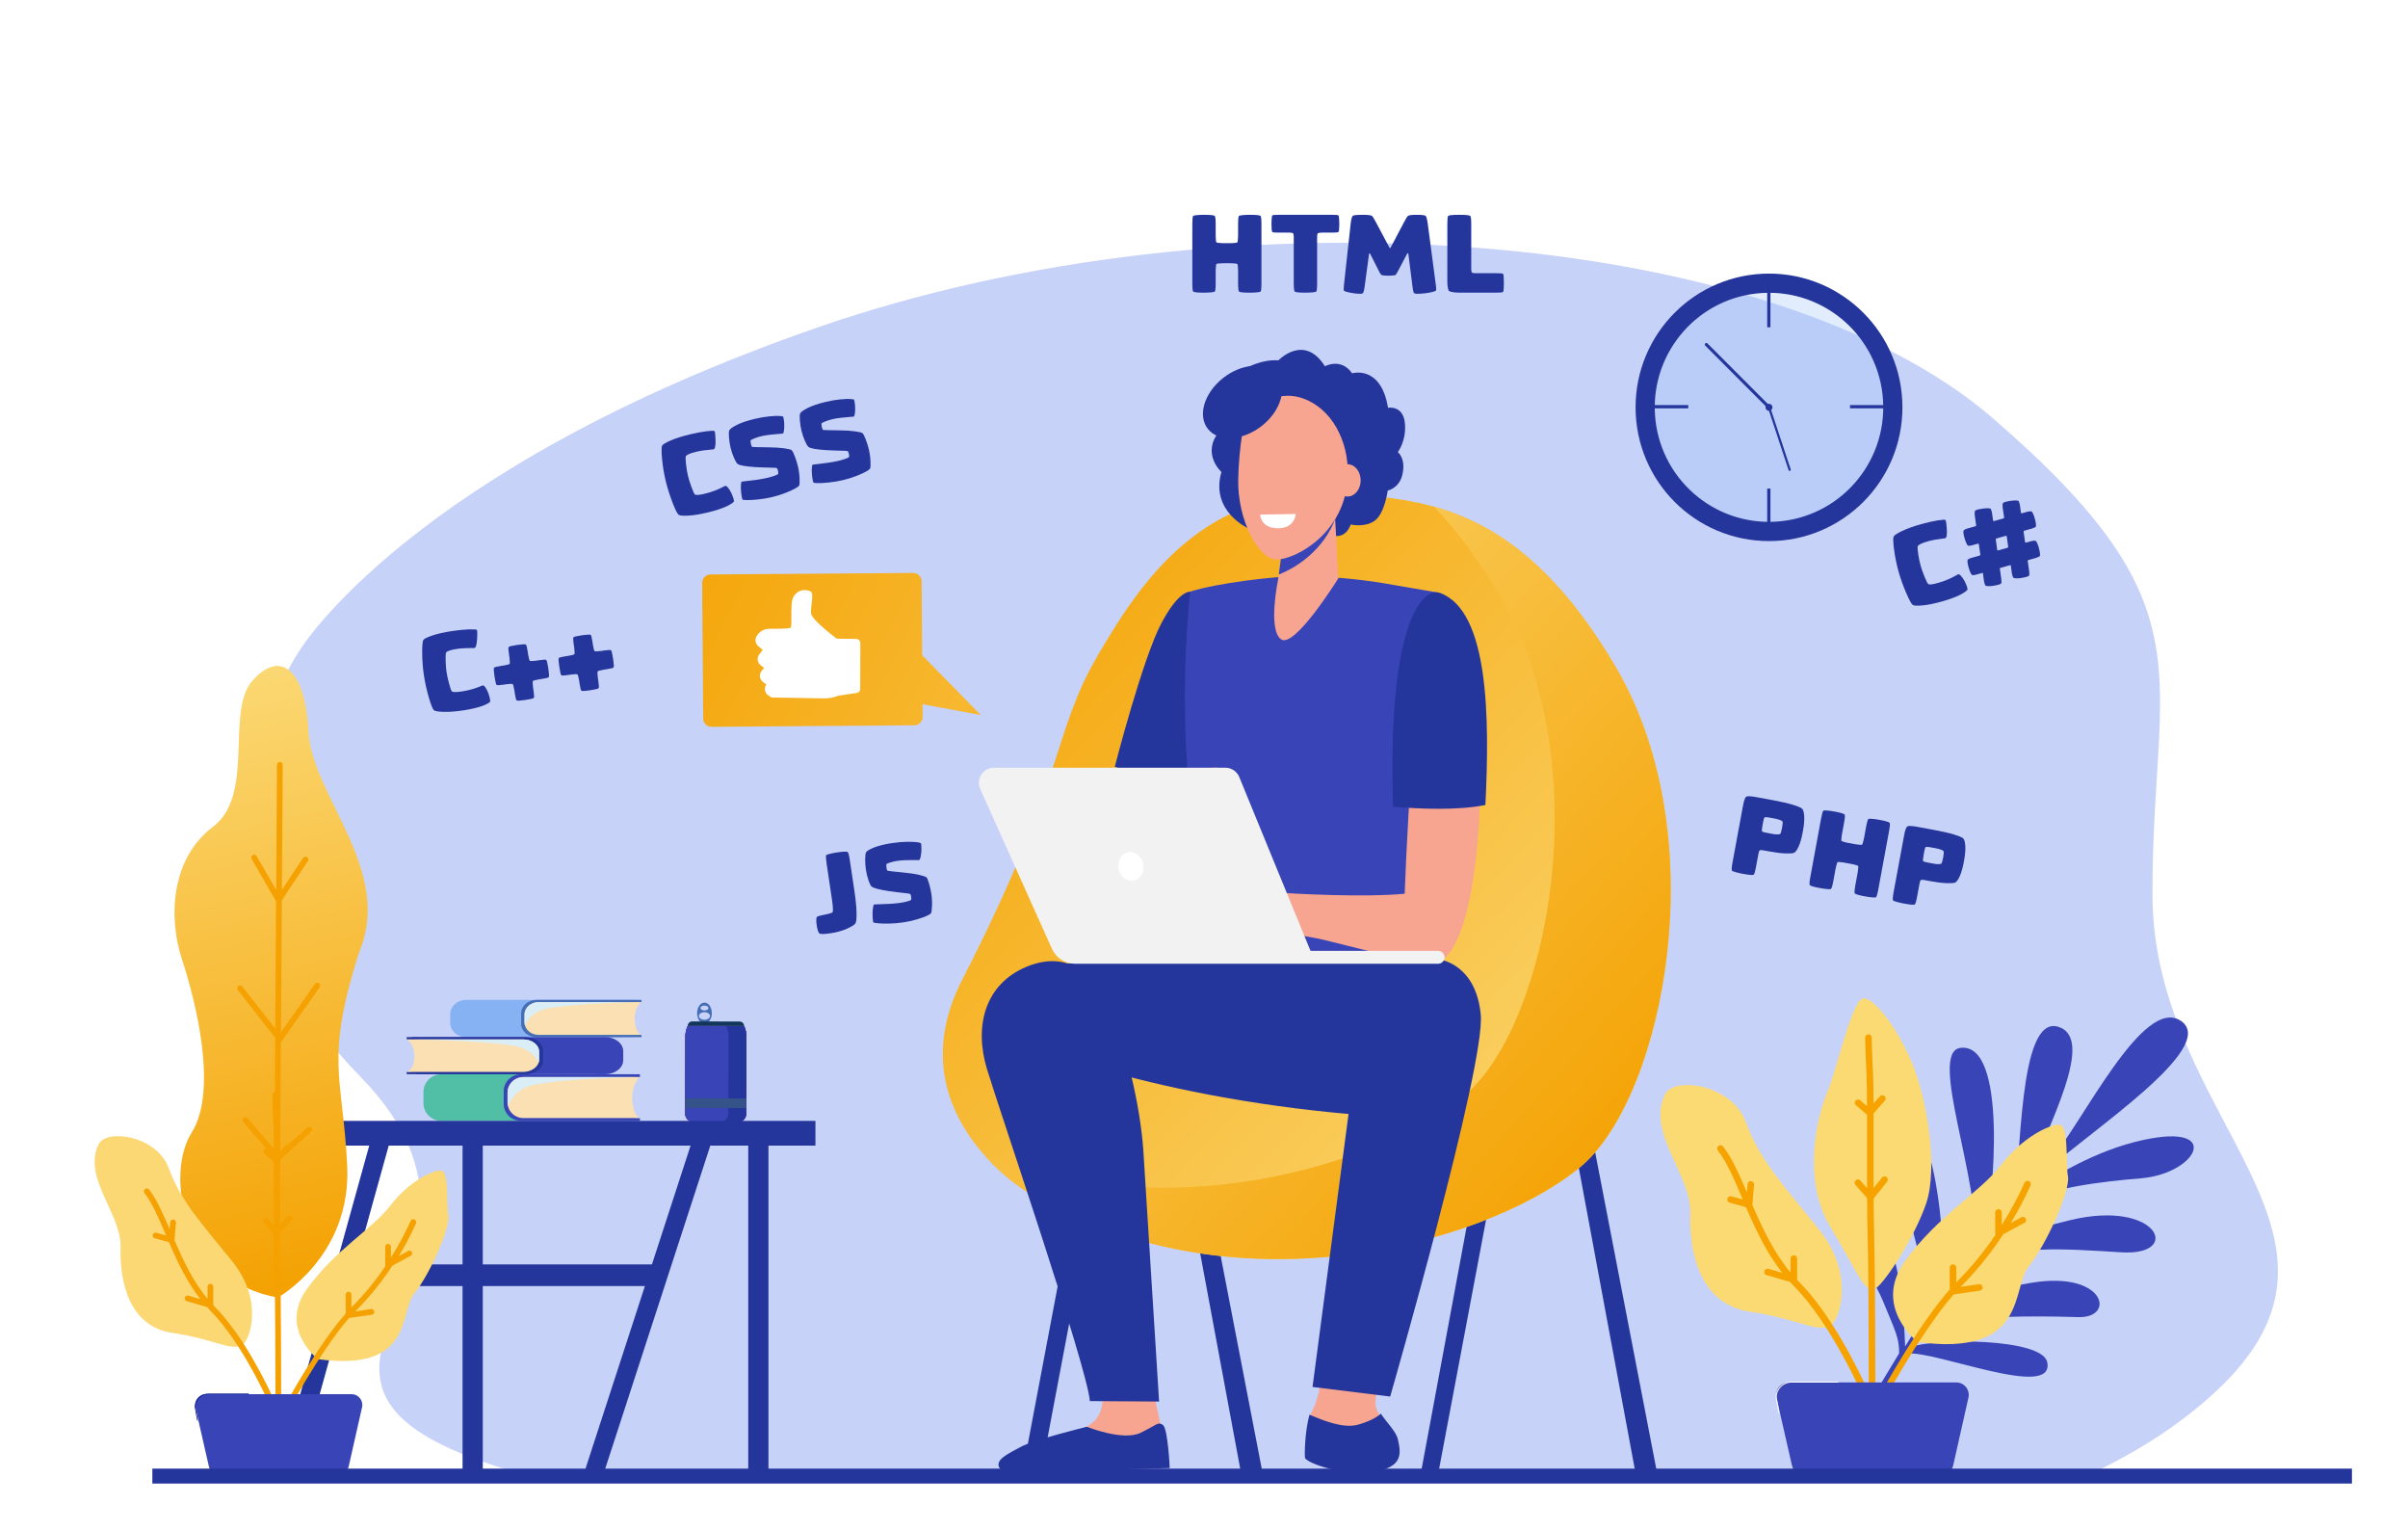 <?xml version="1.0" encoding="utf-8"?>
<!-- Generator: Adobe Illustrator 23.0.5, SVG Export Plug-In . SVG Version: 6.00 Build 0)  -->
<svg version="1.1" id="Layer_1" xmlns="http://www.w3.org/2000/svg" xmlns:xlink="http://www.w3.org/1999/xlink" x="0px" y="0px"
	 viewBox="0 0 3147 2000" style="enable-background:new 0 0 3147 2000;" xml:space="preserve">
<g>
	<rect style="fill:#FFFFFF;" width="3147" height="2000"/>
	<g>
		<g>
			<path style="opacity:0.7;fill:#B0BFF7;" d="M2729.23,1927c64.47-29.94,120.82-66.43,166.69-109.14
				c222.12-206.82-82.55-354.47-82.91-649.42c-0.36-294.95,79.77-373.03-208.81-622.22c-288.58-249.18-996.96-304.33-1532.45-119.52
				C536.27,611.52,392.01,849.18,392.01,849.18s-194.27,277.58,78.73,557.2C720.42,1662.12,259.46,1807.44,686,1927"/>
			<g>
				<path style="fill:#466EB6;" d="M920.7,1309.9c-5.33-0.01-9.67,6.13-9.68,13.73c-0.02,7.6,4.29,13.76,9.62,13.78
					c5.33,0.01,9.67-6.13,9.68-13.73C930.33,1316.08,926.03,1309.92,920.7,1309.9z M920.69,1313.79c2.86,0.01,5.18,1.44,5.17,3.2
					c0,1.76-2.33,3.18-5.19,3.17c-2.86-0.01-5.18-1.44-5.17-3.2C915.5,1315.2,917.83,1313.78,920.69,1313.79z M920.64,1332.25
					c-4.04-0.01-7.3-2.22-7.29-4.93c0.01-2.71,3.28-4.9,7.32-4.89c4.04,0.01,7.3,2.22,7.29,4.93
					C927.95,1330.07,924.68,1332.26,920.64,1332.25z"/>
				<path style="fill:#7F1CA0;" d="M898.79,1340.27c-2.03,4.37-3.09,9.12-3.1,13.94l-0.25,100.69c-0.02,6.08,4.95,11.02,11.1,11.04
					l57.58,0.14c6.14,0.02,11.14-4.9,11.15-10.98l0.25-100.69c0.01-4.81-1.03-9.57-3.03-13.95L898.79,1340.27z"/>
				<path style="fill:#7F1CA0;" d="M898.79,1340.27c-2.03,4.37-3.09,9.12-3.1,13.94l-0.25,100.69c-0.02,6.08,4.95,11.02,11.1,11.04
					l57.58,0.14c6.14,0.02,11.14-4.9,11.15-10.98l0.25-100.69c0.01-4.81-1.03-9.57-3.03-13.95L898.79,1340.27z"/>
				<path style="fill:#3945B7;" d="M975.52,1354.4l-0.25,100.7c-0.01,6.08-5.01,11-11.15,10.98l-57.58-0.14
					c-6.15-0.02-11.11-4.96-11.1-11.04l0.25-100.7c0.01-4.81,1.07-9.56,3.1-13.93l73.69,0.18
					C974.48,1344.84,975.53,1349.6,975.52,1354.4z"/>
				<path style="fill:#3945B7;" d="M910.71,1454.94l0.25-100.69c0.01-4.81,1.07-9.56,3.1-13.94l-15.27-0.04
					c-2.03,4.37-3.09,9.12-3.1,13.94l-0.25,100.69c-0.02,6.08,4.95,11.02,11.1,11.04l15.27,0.04
					C915.66,1465.96,910.69,1461.02,910.71,1454.94z"/>
				<path style="fill:#24359B;" d="M975.52,1354.4l-0.25,100.7c-0.01,6.08-5.01,11-11.15,10.98l-23.54-0.06
					c6.2,0.02,11.25-4.91,11.27-10.98l0.25-100.7c0.01-4.81-1.05-9.56-3.07-13.95l23.45,0.06
					C974.48,1344.84,975.53,1349.6,975.52,1354.4z"/>
				<path style="fill:#13375B;" d="M972.48,1340.45l-73.7-0.18l0,0c0.01-3.22,2.65-5.82,5.9-5.81l61.92,0.15
					C969.86,1334.62,972.49,1337.23,972.48,1340.45L972.48,1340.45z"/>
				
					<rect x="929.13" y="1401.46" transform="matrix(2.455419e-03 -1 1 2.455419e-03 -508.277 2373.224)" style="fill:#355389;" width="12.51" height="79.82"/>
			</g>
			<g>
				<path style="fill:#86B1F2;" d="M826.26,1307.85h8.8c-1.44-0.98-3.24-1.57-5.2-1.57H609.3c-11.54,0-20.89,8.29-20.89,18.52v11.76
					c0,10.23,9.35,18.52,20.89,18.52l218.09-0.07L826.26,1307.85z"/>
				<path style="fill:#466EB6;" d="M701.04,1306.32c-11.04,0-19.98,7.93-19.98,17.71v13.29c0,9.78,8.95,17.71,19.98,17.71h137.3
					v-2.97h-0.57l-34.91-2.93l-7.06-24.53c0,0,13.62-13.56,14.5-13.91c0.89-0.35,27.46-1.41,27.46-1.41l0.57-0.01v-2.96H701.04z"/>
				<path style="fill:#FAE0B2;" d="M829.44,1330.59c0-14.34,8.36-21.3,8.36-21.3H703.86c-10.14,0-18.35,7.28-18.35,16.27v10.23
					c0,8.98,8.22,16.27,18.35,16.27H837.8C837.8,1352.07,829.44,1348.66,829.44,1330.59z"/>
				<path style="fill:#DAEEF7;" d="M685.5,1325.56v10.23c0,1.35,0.19,2.65,0.54,3.9c4.52-9.8,13.18-19.24,29.66-22.27
					c38.48-7.08,122.11-8.13,122.11-8.13H703.86C693.72,1309.3,685.5,1316.58,685.5,1325.56z"/>
				<path style="fill:#50BFA5;" d="M822.63,1405.41h9.96c-1.63-1.23-3.67-1.97-5.89-1.97H577.08c-13.06,0-23.65,10.38-23.65,23.18
					v14.73c0,12.8,10.59,23.18,23.65,23.18l246.84-0.08L822.63,1405.41z"/>
				<path style="fill:#3945B7;" d="M680.91,1403.49c-12.49,0-22.61,9.93-22.61,22.17v16.64c0,12.24,10.12,22.17,22.61,22.17h155.4
					v-3.72h-0.64l-39.51-3.67l-7.98-30.71c0,0,15.41-16.97,16.42-17.41s31.07-1.77,31.07-1.77l0.64-0.01v-3.7H680.91z"/>
				<path style="fill:#FAE0B2;" d="M826.23,1433.87c0-17.96,9.46-26.66,9.46-26.66h-151.6c-11.47,0-20.77,9.12-20.77,20.36v12.81
					c0,11.25,9.3,20.36,20.77,20.36h151.6C835.69,1460.75,826.23,1456.48,826.23,1433.87z"/>
				<path style="fill:#DAEEF7;" d="M663.32,1427.58v12.81c0,1.68,0.21,3.32,0.61,4.88c5.11-12.26,14.91-24.08,33.57-27.88
					c43.55-8.87,138.2-10.18,138.2-10.18h-151.6C672.62,1407.21,663.32,1416.33,663.32,1427.58z"/>
				<path style="fill:#3945B7;" d="M545.2,1356.52h-9.97c1.63-0.98,3.67-1.56,5.89-1.56h249.72c13.07,0,23.66,8.24,23.66,18.4v11.68
					c0,10.16-10.59,18.4-23.66,18.4l-246.93-0.07L545.2,1356.52z"/>
				<path style="fill:#24359B;" d="M686.97,1355c12.49,0,22.62,7.88,22.62,17.59v13.2c0,9.72-10.13,17.59-22.62,17.59H531.51v-2.95
					h0.64l39.52-2.91l7.99-24.37c0,0-15.42-13.47-16.42-13.81c-1.01-0.35-31.09-1.4-31.09-1.4l-0.64-0.01V1355H686.97z"/>
				<path style="fill:#FAE0B2;" d="M541.6,1379.11c0-14.25-9.47-21.15-9.47-21.15h151.66c11.48,0,20.78,7.23,20.78,16.16v10.16
					c0,8.92-9.3,16.16-20.78,16.16H532.13C532.13,1400.44,541.6,1397.05,541.6,1379.11z"/>
				<path style="fill:#DAEEF7;" d="M704.57,1374.12v10.16c0,1.34-0.21,2.63-0.61,3.88c-5.11-9.73-14.92-19.1-33.58-22.12
					c-43.57-7.04-138.26-8.08-138.26-8.08h151.66C695.27,1357.96,704.57,1365.19,704.57,1374.12z"/>
			</g>
			
				<rect x="1387.36" y="1375.53" transform="matrix(0.983 0.186 -0.186 0.983 331.475 -231.741)" style="fill:#24359B;" width="23.83" height="546.04"/>
			<polygon style="fill:#24359B;" points="2136.89,1921.5 2165.05,1921.5 2060.11,1378.04 2036.7,1382.48 			"/>
			<polygon style="fill:#24359B;" points="1621.32,1921.5 1649.48,1921.5 1544.54,1378.04 1521.12,1382.48 			"/>
			<polygon style="fill:#24359B;" points="1880.31,1921.5 1857.44,1921.77 1958.06,1380.48 1981.47,1384.91 			"/>
			<linearGradient id="SVGID_1_" gradientUnits="userSpaceOnUse" x1="1205.168" y1="701.851" x2="2120.23" y2="1576.063">
				<stop  offset="0" style="stop-color:#F4A101"/>
				<stop  offset="1" style="stop-color:#FBD873"/>
			</linearGradient>
			<path style="fill:url(#SVGID_1_);" d="M1778.16,646.13c92.71,9.93,212.69,20.4,333.13,224.8
				c131.64,223.39,62.34,557.09-41.56,649.82c-103.9,92.73-443.24,207.23-728.5,35.82c0,0-172.24-103.88-83.85-276.27
				c136.03-265.3,116.81-320.62,177.63-424.59S1581.37,625.05,1778.16,646.13z"/>
			<linearGradient id="SVGID_2_" gradientUnits="userSpaceOnUse" x1="2130.318" y1="1557.129" x2="1235.681" y2="756.449">
				<stop  offset="0" style="stop-color:#F4A101"/>
				<stop  offset="1" style="stop-color:#FBD873"/>
			</linearGradient>
			<path style="fill:url(#SVGID_2_);" d="M2111.29,870.92c-82.21-139.51-164.2-188.67-237.45-208.98
				c28.33,29.32,57.06,67.04,85.81,115.83c131.64,223.39,62.34,557.09-41.56,649.82c-92.14,82.23-369.44,181.55-629.98,83.44
				c26.79,29.64,53.12,45.52,53.12,45.52c285.26,171.41,624.6,56.91,728.5-35.82C2173.64,1428.01,2242.93,1094.32,2111.29,870.92z"
				/>
			<g>
				<linearGradient id="SVGID_3_" gradientUnits="userSpaceOnUse" x1="793.657" y1="713.574" x2="1917.06" y2="1281.403">
					<stop  offset="0" style="stop-color:#F4A101"/>
					<stop  offset="1" style="stop-color:#FBD873"/>
				</linearGradient>
				<path style="fill:url(#SVGID_3_);" d="M930.02,949.58l264.92-1.99c6.05-0.05,10.92-4.99,10.87-11.04l-1.33-177.12
					c-0.05-6.05-4.99-10.92-11.04-10.87l-264.92,1.99c-6.05,0.05-10.92,4.99-10.87,11.04l1.33,177.12
					C919.03,944.76,923.97,949.62,930.02,949.58z"/>
				<linearGradient id="SVGID_4_" gradientUnits="userSpaceOnUse" x1="806.238" y1="688.684" x2="1929.64" y2="1256.513">
					<stop  offset="0" style="stop-color:#F4A101"/>
					<stop  offset="1" style="stop-color:#FBD873"/>
				</linearGradient>
				<polygon style="fill:url(#SVGID_4_);" points="1196.36,847.09 1281.89,934.25 1176.37,914.56 				"/>
				<g>
					<path style="fill:#FFFFFF;" d="M1119.18,834.8l-25.74-0.46c0,0-32.44-24.22-33.43-32.78c-0.99-8.56,4.32-26.68-0.71-28.95
						c-5.03-2.27-15.69-4.07-22.42,7.26c-4.89,8.23-0.82,38.27-3.84,40.27c-1.89,1.26-16.69,1.41-27.51,1.35
						c-7.11-0.04-13.65,3.87-16.98,10.15l-0.01,0.02c-2.25,4.25-1.23,9.49,2.46,12.57l5.74,4.8l-4.52,6
						c-3.36,4.47-2.49,10.82,1.96,14.21l4.53,3.46l-3.1,3.54c-4,4.55-3.15,11.57,1.81,15.04l4.03,2.82l-0.61,1.11
						c-2.52,4.64-1.07,10.43,3.33,13.34l4.05,2.68l68.56,1.22c6.42,0.11,12.8-1.09,18.74-3.53l24.18-3.56
						c2.6-0.38,4.53-2.61,4.53-5.24l0.15-60.01C1124.4,837.22,1122.08,834.85,1119.18,834.8z"/>
				</g>
			</g>
			<polygon style="fill:#F79C8D;" points="1480.51,985.67 1456.68,1057.16 1529.31,1028.59 			"/>
			<path style="fill:#24359B;" d="M1555.38,772.94c-4.84,0.2-18.11,4.62-37.51,41.16c-24.77,46.66-60.98,187.62-60.98,187.62
				l108.08,40.11l13.89-29.42l22.87-226.5C1601.72,785.91,1556.72,772.88,1555.38,772.94z"/>
			<path style="fill:#3945B7;" d="M1698.25,752.62c-30.91,0.04-107.38,9.03-142.87,20.33c0,0-26.07,223.34,23.47,393.06
				c11.09,37.99-9.17,157.48-9.17,157.48l320.26-4.21c0,0-37.94-288.88-23.65-335.54c14.29-46.66,14.63-209.28,14.63-209.28
				s-2.19-0.34-71.95-12.36C1776.43,756.49,1731.25,752.58,1698.25,752.62z"/>
			<path style="fill:#F7A491;" d="M1735.57,1738.02c0,0-7.08,81.5-20.11,104.06c-13.03,22.57,0.69,60.93,1.37,66.2
				c0.69,5.27,27.42,12.79,69.93,8.28c42.51-4.51,41.82-14.29,38.39-30.09c-3.43-15.8-26.05-36.11-27.42-51.15
				c-1.37-15.05,13.03-69.21,13.03-69.21L1735.57,1738.02z"/>
			<path style="fill:#24359B;" d="M1605.81,1256.22c0,0-221.07-12.23-270.44,17.56c-49.37,29.8,8.93,90.98,8.93,90.98
				s179.98,77.99,481.29,95.32c71.35,4.1,77.5-185.41,64.16-201.09C1876.41,1243.31,1605.81,1256.22,1605.81,1256.22z"/>
			<path style="fill:#24359B;" d="M1792.06,1922.89c43.77-4.65,38.36-26.08,34.83-42.35c-2.21-10.19-14.77-22.19-22.25-33.55
				c-3.91,3.11-10.28,8.59-29.29,14.19c-19.74,5.81-46.8-5.69-64.04-12.89c-6.15,22.79-6.43,51.86-5.85,56.27
				C1706.17,1909.98,1748.29,1927.54,1792.06,1922.89z"/>
			<path style="fill:#24359B;" d="M1767.9,1413.84c-8.83,66.61-52.56,398.2-52.56,398.2l101.47,12.54
				c0,0,124.78-432.81,118.38-499.01c-6.4-66.2-53.11-71.77-53.11-71.77S1791.28,1237.52,1767.9,1413.84z"/>
			<path style="fill:#24359B;" d="M1670.69,470.85c0,0,33.71-35.55,60.83,7.7c0,0,20.89-11.73,35.55,9.16
				c0,0,37.74-11.36,46.91,45.07c0,0,19.42-3.66,21.99,19.42c2.57,23.09-9.16,38.48-9.16,38.48s10.91,8.18,5.95,29.41
				c-4.21,18.05-19.15,20.8-19.15,20.8s-4.03,30.42-17.22,39.58c-13.19,9.16-31.15,4.76-31.15,4.76s-4.76,16.49-20.15,15.02
				c-15.39-1.47-34.45-16.12-51.67-9.53c-17.22,6.6-61.93-0.37-61.93-0.37s-50.2-22.35-35.18-73.66c0,0-26.38-23.82-3.3-52.4
				c0,0-16.86-44.71,16.49-71.09C1642.84,466.81,1670.69,470.85,1670.69,470.85z"/>
			<path style="fill:#F7A491;" d="M1676.39,712.17l-6.1,45.28c0,0-13.67,65.23,3.92,77.8c17.59,12.58,74.8-79.66,74.8-79.66
				l-6.04-114.73L1676.39,712.17z"/>
			<path style="fill:#3945B7;" d="M1744.91,678.04c-14.53,39.13-49.13,63.19-73.69,72.52l5.17-38.39l66.57-71.31L1744.91,678.04z"/>
			<path style="fill:#F7A491;" d="M1702.31,520.33c-35.69-12.29-73.74,11.42-79.19,48.22c-2.37,15.99-4.51,36.1-4.91,58.09
				c-0.96,52.88,26.42,104.35,50.43,104.35c24.01,0,90.38-34.23,92.78-109.31C1762.91,575.33,1739.77,533.22,1702.31,520.33z"/>
			<path style="fill:#F7A491;" d="M1743.73,627.61c0,11.67,7.73,21.12,17.27,21.12c9.54,0,17.27-9.46,17.27-21.12
				c0-11.67-7.73-21.12-17.27-21.12C1751.47,606.49,1743.73,615.95,1743.73,627.61z"/>
			<path style="fill:#24359B;" d="M1598.28,494.02c-24.8,19.65-33.5,49.51-19.42,66.69c14.08,17.18,45.6,15.18,70.41-4.47
				c24.8-19.65,33.5-49.51,19.42-66.69C1654.61,472.36,1623.08,474.37,1598.28,494.02z"/>
			<path style="fill:#F7A491;" d="M1884.41,799.28c-29.94-11.19-44.59,257.69-48.63,368.36c-53.03,5.08-145.45,0.04-168.46-1.68
				c-10.82-0.81-35.78-9.92-46.54-11.32c-11.03-1.44-21.03-2.19-26.45-1.25c-1.99,0.35-57.26,22.87-61.99,27.81
				c-5.86,6.13-21.72,21.58-19.04,28.26c2.67,6.68,30.49-18.62,30.49-18.62l13.59-7.6c-16.92,16.47-49.2,38.17-44.55,46.07
				c4.53,7.7,33.65-14.31,54.4-29.32c-17.8,16.02-39.91,44.69-34.81,49.16c4.58,4.02,29.73-29.17,56.61-38.73
				c9.96-3.54,19.89,6.27,27.72,7.45c5.76,0.87,14.65,2.72,20.3,1.13l29.1-8.23c9.91,0.89,10.16,6.74,20.17,8.86
				c11.62,2.47,30.69,5.06,45.49,8.67c85.23,20.75,113.66,30.39,139.75,30.38C1950.59,1258.62,1955.18,825.73,1884.41,799.28z"/>
			<path style="fill:#24359B;" d="M1941.24,1051.71c5.61-113.36,4.79-253.09-58.98-276.93c-25.16-9.41-69.51,47.15-61.54,279.23
				C1854.76,1056.81,1904.74,1059.07,1941.24,1051.71z"/>
			<polygon style="fill:#F79C8D;" points="1584.49,1003 1590.99,1003 1688.71,1242.31 1681.98,1241.29 			"/>
			<path style="fill:#F7A491;" d="M1438.85,1807.73c0,0,8.85,28.29-7,47c-15.85,18.71-81.73,37.07-90.38,47.2
				c-8.65,10.13-7.99,18.76-7.99,18.76l184.9-5.07l-2.01-55.65l-8.51-39.99L1438.85,1807.73z"/>
			<path style="fill:#24359B;" d="M1420.34,1864.06c0,0,47.51,19.15,70.46,7.81c22.95-11.34,22.26-14.48,28.9-10.25
				c6.64,4.23,9.02,56.4,9.02,56.4l-207.91,6.09c-14.47-0.33-21.78-10.95-10.03-20.04c8.06-6.23,17.37-10.41,22.67-13.43
				C1349.71,1881.34,1420.34,1864.06,1420.34,1864.06z"/>
			<path style="fill:#24359B;" d="M1445.85,1308.44c-14.29-29.97-46.79-68.99-103.98-45.49c-54.54,22.42-69.18,77.51-51.97,133.92
				s130.5,388.04,134.45,433.64l90.46,0.6c0,0-16.44-262.59-20.47-326.06C1490.45,1443.98,1470.59,1360.32,1445.85,1308.44z"/>
			<path style="fill:#F2F2F2;" d="M1299.01,1003h302.37c8,0,15.21,4.83,18.24,12.24l93.1,227.07h166.7c4.66,0,8.44,3.78,8.44,8.43
				l0,0c0,4.66-3.78,8.43-8.44,8.43h-474.44c-13.04,0-24.87-7.66-30.21-19.56l-93.75-208.83
				C1275.16,1017.75,1284.71,1003,1299.01,1003z"/>
			<path style="fill:#FFFFFF;" d="M1461.8,1135.23c2.04,10.2,10.94,17.02,19.87,15.23c8.93-1.79,14.52-11.5,12.48-21.7
				c-2.04-10.2-10.94-17.02-19.87-15.23C1465.35,1115.31,1459.76,1125.03,1461.8,1135.23z"/>
			<ellipse style="opacity:0.3;fill:#9BC1F9;" cx="2311.9" cy="532.18" rx="149.3" ry="149.61"/>
			<g>
				
					<rect x="2176.73" y="503.84" transform="matrix(6.123234e-17 -1 1 6.123234e-17 1647.494 2710.21)" style="fill:#24359B;" width="4.24" height="55.04"/>
				
					<rect x="2443.17" y="503.84" transform="matrix(6.123234e-17 -1 1 6.123234e-17 1913.928 2976.644)" style="fill:#24359B;" width="4.24" height="55.04"/>
				<rect x="2309.55" y="372.41" style="fill:#24359B;" width="4.23" height="55.16"/>
				<rect x="2309.55" y="638.33" style="fill:#24359B;" width="4.23" height="55.16"/>
				<path style="fill:#24359B;" d="M2316.45,532.18c0,2.52-2.04,4.57-4.56,4.57c-2.52,0-4.56-2.04-4.56-4.57
					c0-2.52,2.04-4.57,4.56-4.57C2314.41,527.62,2316.45,529.66,2316.45,532.18z"/>
				<g>
					<path style="fill:#24359B;" d="M2311.9,534.22c-0.52,0-1.04-0.2-1.44-0.6l-81.87-82.04c-0.8-0.8-0.8-2.09,0-2.89
						c0.79-0.8,2.09-0.8,2.88,0l81.87,82.04c0.8,0.8,0.8,2.09,0,2.89C2312.94,534.03,2312.42,534.22,2311.9,534.22z"/>
				</g>
				<g>
					<path style="fill:#24359B;" d="M2338.22,615.09c-0.34-0.17-0.61-0.47-0.74-0.86l-26.46-80.1c-0.26-0.78,0.16-1.62,0.94-1.88
						c0.78-0.26,1.61,0.16,1.87,0.94l26.46,80.1c0.26,0.78-0.16,1.62-0.94,1.88C2338.96,615.3,2338.56,615.26,2338.22,615.09z"/>
				</g>
			</g>
			<g>
				<rect x="439.84" y="1464.42" style="fill:#24359B;" width="625.85" height="32.32"/>
				<rect x="451.16" y="1651.93" style="fill:#24359B;" width="409.18" height="28.28"/>
				<rect x="977.88" y="1480.58" style="fill:#24359B;" width="26.4" height="440.86"/>
				<rect x="604.52" y="1480.58" style="fill:#24359B;" width="26.4" height="440.86"/>
				<polygon style="fill:#24359B;" points="790.1,1921.44 932.32,1484.37 909.01,1476.79 764.33,1921.44 				"/>
				<polygon style="fill:#24359B;" points="390.06,1921.44 511.7,1483.41 488.08,1476.85 364.62,1921.44 				"/>
			</g>
			<path style="fill:#24359B;" d="M2311.9,357.45c-96.3,0-174.37,78.23-174.37,174.73s78.07,174.73,174.37,174.73
				c96.3,0,174.37-78.23,174.37-174.73S2408.2,357.45,2311.9,357.45z M2321.25,681.5c-82.29,5.17-153.19-57.48-158.36-139.95
				c-5.16-82.47,57.36-153.51,139.66-158.69c82.29-5.18,153.2,57.48,158.36,139.95C2466.07,605.28,2403.54,676.33,2321.25,681.5z"/>
			<path style="fill:#3945B7;" d="M2851.03,1334.35c-50.09-36.37-131.37,137.36-173.98,184.5c-11.13,10.95-21.87,22.37-32.26,34.1
				c34.24-86.46,94.25-196.88,44.84-211.55c-52.71-15.63-47,179.22-58.67,227.54c-12.73,15.07-24.81,30.52-37.01,46.08
				c11.7-50.48,30.09-253.7-31.9-245.97c-42.89,5.35,27.61,176.21,19.07,262.63c-6.03,8.01-12.05,15.95-17.97,23.89l-10.39,13.86
				l-0.74,0.6l0.6-0.43c-11.66,15.63-18.11,24.81-29.49,40.87c7.51-29.67,24.81-61.54,6.77-164.3
				c-22.51-128.85-79.72-90.11-38.14,35.66c28.36,85.32,21.27,119.81,21.66,142.36c-14.78,21.06-10.21,13.04-23.61,34.92
				c-1.38-33.5-6.2-172.91-61.22-176.32c-47.39-2.91,14.68,74.44,31.9,116.2c17.23,41.76,21.62,49.31,21.45,69.16
				c-2.69,4.5-27.29,45.05-29.88,49.63c-1.99,3.54,3.08,7.09,5.07,3.54c6.84-11.84,27.33-41.26,34.67-52.85
				c36.58-4.75,193.54,61.43,183.76,11.34c-6.34-32.22-150.69-31.51-178.37-19.74c7.09-10.85,16.62-22.83,23.96-33.5
				c64.61-6.05,129.54-7.98,194.39-5.78c49.98,1.88,36.26-60.51-59.69-45.02c-68.66,11.1-108.01,32.33-127.4,40.23
				c13.47-19.28,34.92-47.32,48.95-66.11c58.88-22.72,116.3-18.61,195.28-13.75c80.43,4.93,47.61-70.01-67.6-41.93
				c-94.64,23.04-92.16,27.9-116.98,41.37c16.66-22.08,29.81-39.63,47.43-61.47c39.77-21.94,112.05-30.59,161.92-34.6
				c76.96-6.2,110.56-77.98-8.44-47.29c-61.68,15.92-113.96,51.26-141.79,67.35c9.54-10.88,19.39-21.55,29.56-31.9
				C2732.88,1476.99,2898.31,1368.7,2851.03,1334.35z"/>
			<path style="fill:#FCDA73;" d="M2506.14,1753.32c0,0-59.45-46.08-16.52-105.67c42.93-59.59,97.41-89.15,125.48-125.48
				c28.07-36.33,62.74-52.82,75.93-52.82s8.26,49.63,11.56,67.67s-28.04,89.15-51.15,117.22S2651.44,1773.1,2506.14,1753.32z"/>
			<path style="fill:#FCDA73;" d="M2449.81,1683.91c9.64-2.27,51.79-65.22,67.53-111.73c15.74-46.51,1.06-135.41-17.72-181.35
				s-49.31-86.67-64.16-86.42s-34.81,93.01-47.53,122.97c-12.73,29.95-33.5,113.01,3.86,175.15
				C2429.15,1664.66,2435.03,1687.49,2449.81,1683.91z"/>
			<path style="fill:#FCDA73;" d="M2392.21,1731.84c11.34-6.17,33.04-66.04-14.85-125.45s-77.59-90.82-95.71-140.34
				c-18.11-49.52-93.83-60.01-105.67-36.33c-24.81,49.63,34.67,105.67,33.04,155.19c-1.63,49.52,11.56,118.86,77.59,128.78
				C2352.65,1723.61,2374.06,1741.76,2392.21,1731.84z"/>
			<path style="fill:#F6A300;" d="M2651.51,1543.01c-2.16-0.96-4.7,0.01-5.66,2.18c0,0.01-0.01,0.01-0.01,0.02
				c-8.55,19.1-18.49,37.55-29.74,55.19v-16.41c-0.01-2.37-1.94-4.28-4.31-4.27c-2.36,0.01-4.26,1.92-4.27,4.27v27.51
				c0.04,0.55,0.17,1.09,0.39,1.6c-14.79,22.03-31.64,42.6-50.34,61.43l-0.92,0.92v-19.35c0.01-2.37-1.9-4.3-4.27-4.31
				c-2.37-0.01-4.3,1.9-4.31,4.27c0,0.01,0,0.02,0,0.03v28.61c-40.09,45.37-85.07,126.12-97.09,148.52
				c0-61.04-0.46-179.01-1.63-218.53c-0.39-13.01-0.6-29.95-0.71-48.81l17.72-22.12c1.41-1.91,1-4.59-0.91-6
				c-1.79-1.32-4.29-1.05-5.76,0.61l-11.13,13.72c0-16.73,0-34.49,0-52.04c0-15.81,0-31.34,0-45.41l14.68-16.62
				c1.57-1.78,1.39-4.5-0.39-6.06c-1.78-1.57-4.5-1.39-6.06,0.39l0,0l-8.26,9.39c0-17.72-0.32-31.9-0.74-40.34
				c-1.63-32.47-1.63-45.87-1.63-46.08c-0.22-2.38-2.32-4.13-4.7-3.92c-2.08,0.19-3.73,1.84-3.92,3.92c0,0.57,0,13.72,1.67,46.44
				c0.46,8.83,0.64,24.39,0.74,43.39l-9.07-7.76c-1.85-1.48-4.55-1.18-6.03,0.67c-1.41,1.77-1.21,4.33,0.46,5.85l14.68,12.58
				c0,13.54,0,28.36,0,43.49c0,17.72,0,35.45,0,52.32l-8.79-9.96c-1.54-1.77-4.23-1.96-6-0.41c-0.01,0.01-0.02,0.01-0.02,0.02
				c-1.79,1.58-1.96,4.3-0.39,6.1l15.28,17.3c0,19,0.32,36.16,0.71,49.31c1.1,36.69,1.45,141.26,1.56,204.74
				c-12.83-28.36-48.67-102.19-91.63-145.16c-0.74-0.74-1.38-1.56-2.09-2.3l0,0v-27.68c-0.01-2.37-1.94-4.28-4.31-4.27
				c-2.36,0.01-4.26,1.92-4.27,4.27v18.29c-21.87-26.12-36.83-58.13-49.84-88.16c-0.02-0.07-0.02-0.14,0-0.21l2.2-26.44
				c0.18-2.36-1.58-4.42-3.93-4.61c-2.32-0.22-4.38,1.48-4.6,3.8c0,0.03-0.01,0.07-0.01,0.1l-0.89,10.63
				c-10.35-24.18-19.6-45.02-31.09-59.73c-1.47-1.87-4.17-2.19-6.04-0.73c-1.87,1.47-2.19,4.17-0.73,6.04
				c11.56,14.75,21.02,36.87,31.9,62.46l0.6,1.35l-14.82-4.04c-2.29-0.63-4.66,0.72-5.28,3.01c-0.63,2.29,0.72,4.66,3.01,5.28
				l21.27,5.85c12.51,28.93,26.87,59.62,47.43,85.82l-18.08-5.28c-2.28-0.67-4.67,0.64-5.33,2.92c-0.67,2.28,0.64,4.67,2.92,5.33
				l0,0l30.66,8.9c1.63,1.77,3.19,3.54,4.93,5.42c51.65,51.61,94.43,152.78,94.86,153.81c0.55,1.19,1.63,2.05,2.91,2.34
				c0,20.28,0,33.46,0,33.96c0.22,2.38,2.32,4.13,4.7,3.92c2.08-0.19,3.73-1.84,3.92-3.92c0-0.43,0-10.1,0-25.56
				c0.21,0,0.43,0,0.67,0c1.59,0.01,3.05-0.86,3.79-2.27c0.57-1.1,52.96-99.75,97.98-151.36l34.21-4.89
				c2.35-0.33,3.98-2.51,3.65-4.86c-0.33-2.35-2.51-3.98-4.86-3.65l-23.79,3.54l1.03-1.06c20.47-20.68,38.81-43.38,54.73-67.74
				l26.23-14.18c2.34-0.38,3.92-2.59,3.54-4.92c-0.38-2.34-2.59-3.92-4.92-3.54c-0.89,0.14-1.71,0.56-2.34,1.2l-12.87,6.88
				c9.71-15.85,18.39-32.31,25.98-49.27c0.96-2.17-0.03-4.7-2.19-5.65C2651.53,1543.02,2651.52,1543.01,2651.51,1543.01z"/>
			<path style="fill:#3945B7;" d="M2552.86,1913.43c-2.19,11.09-11.74,19.2-23.04,19.57H2364.7c-11.3-0.37-20.86-8.48-23.08-19.57
				l-20.03-87.77c-1.81-8.8,3.86-17.4,12.66-19.21c1.28-0.26,2.58-0.37,3.89-0.32h217.93c8.98-0.34,16.53,6.66,16.87,15.64
				c0.05,1.3-0.06,2.61-0.32,3.89L2552.86,1913.43z"/>
			<path style="fill:none;stroke:#FAFCFF;stroke-width:1.3;stroke-linecap:round;stroke-linejoin:round;" d="M2324.82,1845.76
				l-3.54-20.24c0.04-10.93,8.89-19.78,19.82-19.82h60.93"/>
			<g>
				<g>
					
						<linearGradient id="SVGID_5_" gradientUnits="userSpaceOnUse" x1="216.192" y1="467.407" x2="216.192" y2="-338.554" gradientTransform="matrix(0.976 -0.219 0.219 0.976 115.715 1271.653)">
						<stop  offset="0" style="stop-color:#F4A101"/>
						<stop  offset="1" style="stop-color:#FBD873"/>
					</linearGradient>
					<path style="fill:url(#SVGID_5_);" d="M363.17,1695.21c0,0,96.52-53.68,90.59-172.73c-5.99-119.02-29.33-135.67,15.23-277.7
						c46.39-107.31-61.68-205.13-65.92-289.39c-4.13-84.23-38.38-105.94-73.44-65.78s3.98,148.91-51.27,190.56
						c-55.28,41.75-58.55,118.79-40.47,173.51c18.08,54.71,47.24,171.43,12.5,226.22C215.65,1534.85,237.89,1673.17,363.17,1695.21z
						"/>
					<path style="fill:#F4A101;" d="M411.66,1285.4l-44.46,63.21l1.17-172.48l34.08-51.32c1.13-1.71,0.6-3.96-1.11-5.09
						c0,0,0,0-0.04-0.07c-1.77-1.1-4.02-0.56-5.16,1.14l-27.76,41.85l1.09-163.4c-0.01-2.08-1.65-3.77-3.73-3.75l0,0
						c-2.08,0.01-3.77,1.65-3.75,3.73l-1.02,163.54l-25.63-44.26c-1.02-1.83-3.24-2.44-5.07-1.42c-1.83,1.02-2.44,3.24-1.42,5.07
						c0.04,0.07,0.04,0.07,0.07,0.14l31.88,55.35l-1.07,166.34l-43.25-55.31c-1.36-1.48-3.75-1.57-5.24-0.21
						c-1.31,1.19-1.54,3.13-0.66,4.68l49.08,62.69l-0.97,145.86l-35.04-40.7c-1.33-1.59-3.69-1.78-5.24-0.38
						c-1.59,1.33-1.78,3.69-0.38,5.24l40.59,47.18l-1.12,174.28c0.01,2.08,1.62,3.7,3.73,3.75l0.87-0.18
						c1.7-0.43,2.86-1.89,2.92-3.66l1.1-172.27l40.38-36.18c1.59-1.33,1.81-3.62,0.55-5.24s-3.62-1.81-5.24-0.55
						c-0.07,0.04-0.17,0.17-0.24,0.21l-35.35,31.71l0.88-143.12l50.68-72.02c1.17-1.64,0.74-4.03-0.9-5.19
						c-1.64-1.17-4.03-0.74-5.19,0.9L411.66,1285.4z"/>
				</g>
				<path style="fill:#FBD873;" d="M415.45,1775.73c0,0-51.62-39.99-14.34-91.69s84.56-77.35,108.89-108.89s54.48-45.8,65.88-45.8
					c11.47,0,7.13,43.09,10,58.75c2.87,15.66-24.34,77.35-44.41,101.76C521.4,1714.27,541.55,1792.86,415.45,1775.73z"/>
				<path style="fill:#FBD873;" d="M316.56,1757.05c9.84-5.35,28.68-57.27-12.87-108.89c-41.54-51.54-67.35-78.82-83.08-121.76
					c-15.73-42.94-81.45-52.08-91.69-31.54c-21.55,43.09,30.07,91.69,28.68,134.7c-1.4,42.94,10,103.16,67.35,111.76
					C282.23,1749.92,300.83,1765.66,316.56,1757.05z"/>
				<path style="fill:#F4A101;" d="M541.55,1593.21c-1.86-0.85-4.11,0-4.88,1.86l0,0c-7.44,16.59-16.04,32.55-25.81,47.9v-14.18
					c0-2.09-1.71-3.72-3.72-3.72c-2.02,0-3.72,1.63-3.72,3.72v23.87c0,0.46,0.16,0.93,0.31,1.4
					c-12.87,19.14-27.44,36.97-43.71,53.32l-0.78,0.78v-16.82c0-2.09-1.63-3.72-3.72-3.72s-3.72,1.63-3.72,3.72l0,0v24.8
					c-34.8,39.37-73.86,109.43-84.25,128.89c0-52.93-0.39-155.31-1.4-189.65c-0.31-11.32-0.54-25.96-0.62-42.39l15.35-19.22
					c1.24-1.63,0.85-3.95-0.77-5.19c-1.55-1.16-3.72-0.93-4.96,0.54l-9.69,11.94c0-14.49,0-29.92,0-45.18c0-13.72,0-27.2,0-39.37
					l12.71-14.42c1.4-1.55,1.24-3.88-0.31-5.27c-1.55-1.4-3.88-1.24-5.27,0.31l0,0l-7.13,8.14c0-15.35-0.31-27.67-0.62-35.03
					c-1.4-28.21-1.4-39.84-1.4-39.99c-0.16-2.09-2.02-3.57-4.11-3.41c-1.78,0.15-3.26,1.63-3.41,3.41c0,0.47,0,11.94,1.47,40.3
					c0.39,7.67,0.54,21.16,0.62,37.67l-7.91-6.74c-1.63-1.32-3.95-1.01-5.27,0.62c-1.24,1.55-1.09,3.72,0.39,5.12l12.71,10.93
					c0,11.78,0,24.65,0,37.74c0,15.35,0,30.77,0,45.42l-7.6-8.68c-1.32-1.55-3.64-1.71-5.19-0.39l0,0c-1.55,1.4-1.71,3.72-0.31,5.27
					l13.25,15.04c0,16.51,0.31,31.39,0.62,42.78c0.93,31.85,1.24,122.61,1.32,177.71c-11.16-24.65-42.24-88.66-79.52-125.94
					c-0.62-0.62-1.16-1.32-1.78-2.02l0,0v-24.03c0-2.09-1.71-3.72-3.72-3.72s-3.72,1.63-3.72,3.72v15.89
					c-18.99-22.71-31.93-50.45-43.25-76.49c0-0.08,0-0.15,0-0.15l1.94-22.94c0.15-2.02-1.4-3.8-3.41-4.03
					c-2.02-0.15-3.8,1.32-4.03,3.33v0.08l-0.78,9.22c-8.99-21-16.97-39.06-26.97-51.85c-1.24-1.63-3.64-1.94-5.27-0.62
					c-1.63,1.24-1.94,3.64-0.62,5.27c10,12.79,18.21,32.01,27.67,54.17l0.54,1.16l-12.87-3.49c-2.02-0.54-4.03,0.62-4.57,2.64
					c-0.54,2.02,0.62,4.03,2.64,4.57l18.45,5.04c10.85,25.11,23.33,51.77,41.15,74.48l-15.66-4.57c-2.02-0.54-4.03,0.54-4.65,2.56
					c-0.54,2.02,0.54,4.03,2.56,4.65l0,0l26.58,7.75c1.4,1.55,2.79,3.1,4.26,4.73c44.8,44.8,81.92,132.61,82.31,133.46
					c0.47,1.01,1.4,1.78,2.56,2.02c0,17.59,0,29.06,0,29.45c0.16,2.09,2.02,3.57,4.11,3.41c1.78-0.15,3.26-1.63,3.41-3.41
					c0-0.39,0-8.76,0-22.17c0.15,0,0.39,0,0.62,0c1.4,0,2.64-0.78,3.26-1.94c0.47-0.93,45.96-86.57,85.02-131.37l29.68-4.26
					c2.02-0.31,3.49-2.17,3.18-4.19c-0.31-2.02-2.17-3.49-4.19-3.18l-20.62,3.1l0.93-0.93c17.75-17.98,33.71-37.67,47.51-58.82
					l22.79-12.32c2.02-0.31,3.41-2.25,3.1-4.26c-0.31-2.02-2.25-3.41-4.26-3.1c-0.78,0.15-1.47,0.46-2.02,1.01l-11.16,5.97
					c8.45-13.72,15.97-28.06,22.55-42.78C544.34,1596.24,543.49,1594.07,541.55,1593.21
					C541.63,1593.21,541.63,1593.21,541.55,1593.21z"/>
				<path style="fill:#3945B7;" d="M455.99,1914.62c-1.94,9.61-10.15,16.66-20,16.97h-143.3c-9.84-0.31-18.14-7.36-20-16.97
					l-17.36-76.18c-1.55-7.67,3.33-15.11,11.01-16.66c1.09-0.23,2.25-0.31,3.41-0.31h189.11c7.83-0.31,14.34,5.81,14.65,13.56
					c0.08,1.16-0.08,2.25-0.31,3.41L455.99,1914.62z"/>
				<path style="fill:none;stroke:#041987;stroke-miterlimit:10;" d="M258.12,1855.95l-3.1-17.59c0-9.46,7.75-17.13,17.21-17.21
					h52.86"/>
			</g>
			<g>
				<path style="fill:#24359B;" d="M1558.25,293.37c0-6.98,0.39-10.75,1.16-11.34c0.44-0.39,2.07-0.71,4.9-0.98
					c2.83-0.27,5.87-0.4,9.12-0.4c8.09,0,12.76,0.46,14.02,1.38c0.87,0.58,1.31,4.36,1.31,11.34v15.11c0,1.84,0.11,3.61,0.33,5.3
					c0.22,1.7,0.42,2.66,0.62,2.91c0.15,0.19,1.09,0.41,2.83,0.65c1.74,0.24,3.54,0.36,5.38,0.36h10.97c1.94,0,3.75-0.11,5.45-0.33
					c1.7-0.22,2.62-0.45,2.76-0.69c0.19-0.19,0.4-1.15,0.62-2.87c0.22-1.72,0.33-3.5,0.33-5.34v-15.11c0-6.98,0.41-10.75,1.24-11.34
					c0.48-0.39,2.12-0.71,4.9-0.98c2.79-0.27,5.8-0.4,9.05-0.4c8.14,0,12.84,0.46,14.1,1.38c0.82,0.53,1.24,4.31,1.24,11.34v76.3
					c0,6.98-0.39,10.75-1.16,11.34c-0.44,0.39-2.07,0.71-4.91,0.98c-2.83,0.27-5.87,0.4-9.12,0.4c-8.09,0-12.76-0.46-14.02-1.38
					c-0.87-0.58-1.31-4.36-1.31-11.34v-16.57c0-1.84-0.11-3.61-0.33-5.3c-0.22-1.7-0.42-2.66-0.62-2.91
					c-0.15-0.19-1.08-0.4-2.8-0.62c-1.72-0.22-3.53-0.33-5.41-0.33h-10.97c-1.94,0-3.75,0.1-5.45,0.29
					c-1.7,0.19-2.62,0.41-2.76,0.65c-0.19,0.19-0.4,1.15-0.62,2.87c-0.22,1.72-0.33,3.5-0.33,5.34v16.57
					c0,6.98-0.41,10.75-1.24,11.34c-0.48,0.39-2.12,0.71-4.9,0.98c-2.79,0.27-5.8,0.4-9.05,0.4c-8.14,0-12.84-0.46-14.1-1.38
					c-0.82-0.53-1.24-4.31-1.24-11.34V293.37z"/>
				<path style="fill:#24359B;" d="M1690.8,309.57c0-2.62-0.32-4.19-0.94-4.72c-0.58-0.63-2.2-0.94-4.87-0.94h-14.31
					c-5.04,0-7.7-0.31-7.99-0.94c-0.68-1.02-1.02-4.55-1.02-10.61c0-2.33,0.1-4.65,0.29-6.98s0.44-3.63,0.73-3.92
					c0.48-0.53,3.15-0.8,7.99-0.8h70.63c4.89,0,7.56,0.27,7.99,0.8c0.29,0.29,0.53,1.61,0.73,3.96c0.19,2.35,0.29,4.66,0.29,6.94
					c0,6.25-0.34,9.79-1.02,10.61c-0.44,0.63-3.1,0.94-7.99,0.94h-14.17c-2.52,0-4.14,0.31-4.87,0.94
					c-0.63,0.53-0.94,2.11-0.94,4.72v60.09c0,6.88-0.39,10.66-1.16,11.34c-0.49,0.39-2.13,0.71-4.94,0.98
					c-2.81,0.27-5.86,0.4-9.16,0.4c-8.04,0-12.69-0.46-13.95-1.38c-0.87-0.63-1.31-4.41-1.31-11.34V309.57z"/>
				<path style="fill:#24359B;" d="M1756.56,370.82l8.57-78.11c0.68-6.25,1.65-9.86,2.91-10.83c1.07-0.82,5.38-1.23,12.93-1.23
					c6.73,0,10.75,0.48,12.06,1.45c0.78,0.53,2.54,3.37,5.3,8.5l17.58,32.99c0.19,0.34,0.44,0.51,0.73,0.51s0.53-0.17,0.73-0.51
					l17.37-32.99c2.66-5.04,4.43-7.87,5.3-8.5c1.31-0.97,4.94-1.45,10.9-1.45c6.93,0,10.97,0.44,12.13,1.31
					c1.06,0.77,2.03,4.38,2.91,10.83l10.46,79.27c0.58,4.5,0.63,7.05,0.15,7.63c-0.44,0.48-1.99,1.08-4.65,1.78
					c-2.67,0.7-6.06,1.3-10.17,1.78c-3.63,0.39-6.93,0.58-9.88,0.58c-0.97,0-1.68-0.05-2.14-0.15c-0.46-0.1-0.93-0.28-1.42-0.54
					c-0.48-0.27-0.84-0.8-1.05-1.6s-0.42-1.73-0.62-2.8c-0.19-1.07-0.44-2.64-0.73-4.72l-5.38-42.36c-0.05-0.48-0.25-0.77-0.62-0.87
					c-0.36-0.1-0.64,0.05-0.83,0.44l-12.86,24.34c-1.26,2.23-2.08,3.46-2.47,3.71c-0.39,0.24-1.54,0.46-3.45,0.65
					c-1.91,0.19-3.79,0.29-5.63,0.29c-4.75,0-7.85-0.34-9.3-1.02c-0.63-0.34-1.53-1.6-2.69-3.78l-12.13-23.98
					c-0.19-0.34-0.46-0.47-0.8-0.4c-0.34,0.07-0.53,0.28-0.58,0.62l-5.67,42.14c-0.48,3.39-0.94,5.75-1.38,7.08
					c-0.44,1.33-0.91,2.16-1.42,2.47c-0.51,0.31-1.46,0.47-2.87,0.47c-2.71,0-5.3-0.17-7.77-0.51c-2.96-0.39-5.86-0.93-8.72-1.64
					c-2.86-0.7-4.5-1.32-4.94-1.85C1755.93,379.25,1755.98,376.25,1756.56,370.82z"/>
				<path style="fill:#24359B;" d="M1891.51,293.37c0-6.98,0.39-10.75,1.16-11.34c1.16-0.92,6.01-1.38,14.53-1.38
					c8.14,0,12.89,0.46,14.24,1.38c0.87,0.58,1.31,4.36,1.31,11.34v57.91c0,2.62,0.31,4.19,0.95,4.72c0.58,0.63,2.2,0.94,4.87,0.94
					h27.03c5.47,0,8.4,0.29,8.79,0.87c0.68,0.82,1.02,4.84,1.02,12.06c0,6.73-0.34,10.56-1.02,11.48c-0.44,0.68-3.37,1.02-8.79,1.02
					l-49.56-0.07c-2.66,0-5.23-0.22-7.7-0.65s-4.02-0.94-4.65-1.53c-0.63-0.58-1.15-2.12-1.56-4.61s-0.62-5.07-0.62-7.74V293.37z"/>
			</g>
			<g>
				<path style="fill:#24359B;" d="M878.77,656.22c-3.67-9.53-6.61-18.89-8.81-28.08c-2.22-9.28-3.79-18.82-4.71-28.61
					c-0.92-9.79-0.88-15.58,0.14-17.37c0.95-1.67,4.75-3.94,11.41-6.8c6.66-2.86,15.1-5.52,25.33-7.96
					c7.92-1.89,15.02-3.22,21.31-3.98c6.29-0.76,9.77-0.79,10.43-0.11c0.34,0.37,0.63,1.78,0.87,4.24c0.24,2.46,0.38,4.9,0.41,7.34
					c0.14,7.69-0.7,11.75-2.54,12.19c-0.24,0.06-1.5,0.17-3.8,0.35c-2.3,0.18-5.24,0.49-8.81,0.95s-7.06,1.09-10.45,1.9
					c-3.77,0.9-6.82,1.88-9.16,2.94c-2.34,1.06-3.68,2-4.03,2.83c-0.51,1.22-0.43,4.7,0.22,10.44c0.65,5.75,1.49,10.76,2.52,15.05
					c1.01,4.24,2.54,9.14,4.56,14.71c2.03,5.57,3.5,8.79,4.41,9.67c1.23,1.2,5.52,0.92,12.87-0.84c5.04-1.21,9.58-2.62,13.63-4.23
					c4.05-1.61,7.14-3,9.28-4.16c2.14-1.16,3.42-1.79,3.84-1.89c1.04-0.25,2.33,0.59,3.89,2.51c1.56,1.92,2.93,4.13,4.13,6.63
					c0.9,1.88,1.73,3.93,2.48,6.17c0.76,2.23,1.1,3.83,1.03,4.8c-0.11,0.38-0.5,0.88-1.17,1.51c-0.67,0.63-1.87,1.47-3.58,2.5
					c-1.72,1.03-3.8,2.1-6.25,3.21c-2.45,1.11-5.71,2.32-9.77,3.65c-4.07,1.32-8.55,2.57-13.45,3.74
					c-9.89,2.37-18.34,3.74-25.35,4.12c-7.01,0.38-11.27,0-12.78-1.13C885.14,671.18,882.44,665.75,878.77,656.22z"/>
				<path style="fill:#24359B;" d="M969.29,648.28c-0.49-2.9-0.82-5.72-0.98-8.47c-0.13-2.61-0.09-4.97,0.1-7.08
					s0.49-3.27,0.89-3.46c0.18-0.09,2.05-0.33,5.62-0.71c3.57-0.38,8.13-0.95,13.68-1.7c5.55-0.75,10.44-1.64,14.68-2.65
					c3.3-0.79,6.26-1.66,8.9-2.61c2.64-0.95,4.17-1.68,4.6-2.18c0.52-0.72,0.5-2.29-0.08-4.69c-0.41-1.7-0.96-2.76-1.66-3.19
					c-0.46-0.24-1.91-0.39-4.37-0.45c-2.46-0.06-5.99-0.15-10.6-0.27c-4.61-0.12-8.81-0.3-12.6-0.53
					c-13.36-0.89-21.19-2.28-23.49-4.17c-1.28-0.99-2.86-3.65-4.75-7.98c-1.88-4.33-3.37-8.76-4.45-13.28
					c-1.06-4.43-1.77-8.99-2.12-13.69c-0.35-4.7-0.17-7.73,0.55-9.1c0.96-1.82,4.28-4.16,9.98-7.02s13.41-5.45,23.17-7.78
					c6.83-1.63,13.24-2.73,19.24-3.29c5.99-0.56,10.38-0.74,13.17-0.53c2.79,0.21,4.35,0.49,4.69,0.86
					c0.27,0.29,0.57,1.61,0.91,3.97c0.34,2.36,0.53,4.65,0.56,6.89c0.07,2.77-0.08,5.31-0.42,7.61c-0.35,2.3-0.9,3.54-1.65,3.72
					c-0.14,0.03-1.83,0.16-5.06,0.39c-3.23,0.23-7.08,0.6-11.54,1.12c-4.46,0.52-8.27,1.16-11.42,1.91
					c-3.02,0.72-5.91,1.64-8.68,2.75s-4.4,1.9-4.89,2.36c-0.6,0.59-0.54,2.44,0.21,5.55c0.48,2.03,1.05,3.14,1.69,3.33
					c0.8,0.21,7.88,0.38,21.27,0.52c8.04,0.07,14.79,0.5,20.25,1.28c5.47,0.78,8.72,1.58,9.76,2.37c1.1,0.83,2.51,3.53,4.25,8.1
					c1.74,4.56,3.09,8.85,4.04,12.85c1.23,5.14,1.97,10.41,2.22,15.83c0.25,5.42,0.03,8.66-0.66,9.72c-0.51,0.77-2.2,1.98-5.07,3.64
					c-2.87,1.66-7.07,3.57-12.6,5.74c-5.53,2.17-11.34,3.98-17.42,5.44c-6.12,1.46-12.34,2.51-18.63,3.15
					c-6.3,0.64-11.12,0.9-14.45,0.8c-3.34-0.1-5.21-0.27-5.62-0.52C970.2,652.68,969.79,651.17,969.29,648.28z"/>
				<path style="fill:#24359B;" d="M1061.95,626.12c-0.49-2.9-0.82-5.72-0.98-8.47c-0.13-2.61-0.09-4.97,0.1-7.08
					s0.49-3.27,0.89-3.46c0.18-0.09,2.05-0.33,5.62-0.71s8.13-0.95,13.68-1.7s10.44-1.64,14.68-2.65c3.3-0.79,6.26-1.66,8.9-2.61
					c2.63-0.95,4.17-1.68,4.59-2.18c0.52-0.72,0.5-2.29-0.07-4.69c-0.41-1.7-0.96-2.76-1.66-3.19c-0.46-0.24-1.91-0.39-4.37-0.45
					c-2.45-0.06-5.99-0.15-10.6-0.27c-4.61-0.12-8.81-0.3-12.6-0.53c-13.36-0.89-21.19-2.28-23.49-4.17
					c-1.28-0.99-2.86-3.65-4.75-7.98c-1.88-4.33-3.37-8.76-4.45-13.28c-1.06-4.43-1.76-8.99-2.12-13.69
					c-0.35-4.7-0.17-7.73,0.55-9.1c0.96-1.82,4.28-4.16,9.98-7.02s13.42-5.45,23.17-7.78c6.83-1.63,13.24-2.73,19.24-3.29
					c5.99-0.56,10.38-0.74,13.17-0.53c2.79,0.21,4.35,0.49,4.69,0.86c0.27,0.29,0.57,1.61,0.91,3.97c0.34,2.36,0.53,4.65,0.56,6.89
					c0.07,2.77-0.07,5.31-0.42,7.61c-0.35,2.3-0.9,3.54-1.65,3.72c-0.14,0.03-1.83,0.16-5.06,0.39c-3.23,0.23-7.08,0.6-11.54,1.12
					c-4.46,0.52-8.27,1.16-11.42,1.91c-3.02,0.72-5.91,1.64-8.68,2.75s-4.4,1.9-4.89,2.36c-0.6,0.59-0.54,2.44,0.21,5.55
					c0.48,2.03,1.05,3.14,1.69,3.33c0.8,0.21,7.89,0.38,21.27,0.52c8.04,0.07,14.79,0.5,20.25,1.28c5.47,0.78,8.72,1.58,9.76,2.37
					c1.1,0.83,2.51,3.53,4.25,8.1s3.09,8.85,4.05,12.85c1.23,5.14,1.97,10.41,2.22,15.83c0.25,5.42,0.03,8.66-0.66,9.72
					c-0.51,0.77-2.2,1.98-5.07,3.64c-2.87,1.66-7.07,3.57-12.6,5.74c-5.53,2.17-11.34,3.98-17.42,5.44
					c-6.12,1.46-12.34,2.51-18.63,3.15c-6.3,0.64-11.12,0.9-14.45,0.8c-3.34-0.1-5.21-0.27-5.62-0.52
					C1062.85,630.52,1062.44,629.01,1061.95,626.12z"/>
			</g>
			<g>
				<path style="fill:#24359B;" d="M1080.33,1128.6c-1.02-6.8-1.19-10.6-0.52-11.38c0.42-0.46,2.01-1.02,4.78-1.71
					s5.8-1.27,9.1-1.76c8.05-1.2,12.72-1.43,14-0.7c0.96,0.49,1.95,4.17,2.97,11.02l5.83,39.02c1.83,12.27,2.81,22.1,2.94,29.5
					c0.13,7.4-0.36,11.99-1.47,13.77c-1.19,1.89-4.88,4.22-11.08,6.98c-6.2,2.76-13.25,4.74-21.16,5.92
					c-8.29,1.24-13.19,1.36-14.71,0.36c-1.41-0.92-2.61-4.34-3.59-10.26c-0.48-2.92-0.69-5.46-0.62-7.62s0.39-3.49,0.95-3.96
					c0.61-0.48,2.36-1.06,5.25-1.74c0.76-0.16,1.87-0.4,3.34-0.72c1.47-0.32,2.76-0.6,3.88-0.84c1.12-0.24,2.26-0.51,3.44-0.81
					s2.15-0.6,2.91-0.91c0.76-0.31,1.25-0.6,1.45-0.88c0.98-1.32,0.66-7.4-0.96-18.22L1080.33,1128.6z"/>
				<path style="fill:#24359B;" d="M1140.61,1200.6c-0.24-2.93-0.32-5.77-0.25-8.52c0.1-2.61,0.34-4.96,0.71-7.05
					c0.37-2.09,0.77-3.21,1.19-3.37c0.18-0.08,2.07-0.15,5.66-0.22c3.59-0.07,8.18-0.24,13.77-0.51c5.59-0.27,10.54-0.73,14.86-1.38
					c3.35-0.5,6.38-1.11,9.09-1.84s4.3-1.32,4.77-1.78c0.58-0.68,0.7-2.24,0.33-4.68c-0.26-1.73-0.72-2.83-1.38-3.32
					c-0.43-0.28-1.87-0.55-4.31-0.83c-2.44-0.27-5.95-0.67-10.54-1.18c-4.58-0.51-8.75-1.05-12.51-1.62
					c-13.24-2.04-20.91-4.1-23.04-6.18c-1.19-1.09-2.54-3.88-4.04-8.36c-1.5-4.48-2.6-9.02-3.28-13.62
					c-0.67-4.5-0.98-9.11-0.93-13.82c0.06-4.71,0.5-7.72,1.33-9.02c1.11-1.73,4.63-3.78,10.54-6.13s13.83-4.27,23.75-5.75
					c6.95-1.04,13.43-1.58,19.45-1.62c6.02-0.04,10.41,0.16,13.17,0.6c2.76,0.44,4.29,0.86,4.6,1.26c0.24,0.31,0.43,1.65,0.57,4.03
					c0.14,2.38,0.13,4.68-0.03,6.91c-0.17,2.77-0.53,5.28-1.08,7.54c-0.54,2.26-1.2,3.45-1.97,3.56c-0.14,0.02-1.84,0-5.08-0.05
					c-3.24-0.05-7.1-0.02-11.59,0.12c-4.49,0.13-8.33,0.44-11.54,0.92c-3.07,0.46-6.03,1.12-8.89,1.99
					c-2.86,0.87-4.55,1.51-5.07,1.93c-0.65,0.54-0.75,2.39-0.27,5.55c0.31,2.06,0.77,3.21,1.4,3.46c0.78,0.28,7.82,1.06,21.14,2.35
					c8,0.76,14.69,1.77,20.07,3.03s8.55,2.32,9.52,3.21c1.02,0.92,2.2,3.74,3.54,8.43c1.34,4.7,2.31,9.08,2.92,13.16
					c0.78,5.22,1.06,10.54,0.84,15.96c-0.22,5.42-0.72,8.63-1.5,9.63c-0.58,0.72-2.37,1.79-5.36,3.19c-3,1.4-7.35,2.95-13.05,4.63
					c-5.7,1.68-11.64,2.99-17.82,3.91c-6.23,0.93-12.51,1.44-18.84,1.53c-6.33,0.09-11.15-0.06-14.47-0.45
					c-3.31-0.39-5.16-0.72-5.55-1.01C1141.13,1205.06,1140.86,1203.52,1140.61,1200.6z"/>
			</g>
			<g>
				<path style="fill:#24359B;" d="M560.33,910.87c-2.84-9.81-4.95-19.39-6.35-28.73c-1.41-9.44-2.15-19.07-2.22-28.91
					c-0.07-9.83,0.47-15.6,1.64-17.29c1.09-1.58,5.07-3.51,11.96-5.79c6.88-2.28,15.52-4.19,25.92-5.75
					c8.05-1.2,15.24-1.91,21.58-2.12c6.34-0.21,9.8,0.05,10.4,0.8c0.3,0.4,0.47,1.83,0.5,4.3c0.03,2.47-0.05,4.92-0.22,7.34
					c-0.52,7.67-1.71,11.64-3.58,11.92c-0.24,0.04-1.51,0.04-3.82,0.02c-2.3-0.02-5.26,0.04-8.86,0.19s-7.13,0.48-10.58,0.99
					c-3.83,0.57-6.96,1.28-9.38,2.14c-2.42,0.85-3.84,1.68-4.26,2.47c-0.61,1.17-0.84,4.64-0.68,10.42
					c0.15,5.78,0.56,10.85,1.21,15.21c0.64,4.31,1.74,9.33,3.28,15.05c1.54,5.72,2.72,9.06,3.55,10.01c1.13,1.3,5.42,1.39,12.9,0.28
					c5.13-0.77,9.78-1.78,13.95-3.04c4.17-1.26,7.37-2.38,9.6-3.34c2.23-0.97,3.56-1.49,3.99-1.55c1.05-0.16,2.27,0.79,3.66,2.83
					c1.38,2.05,2.56,4.37,3.54,6.97c0.73,1.95,1.38,4.07,1.94,6.36c0.56,2.29,0.77,3.91,0.62,4.87c-0.14,0.36-0.57,0.83-1.3,1.41
					c-0.72,0.57-1.99,1.3-3.79,2.18c-1.8,0.88-3.97,1.77-6.51,2.66c-2.54,0.89-5.89,1.82-10.05,2.79
					c-4.17,0.96-8.74,1.82-13.72,2.56c-10.06,1.5-18.6,2.14-25.61,1.92c-7.01-0.23-11.23-0.97-12.64-2.23
					C565.38,926.33,563.16,920.68,560.33,910.87z"/>
				<path style="fill:#24359B;" d="M672.17,901.65c-0.29-1.92-0.66-3.7-1.13-5.34c-0.47-1.64-0.83-2.52-1.09-2.63
					c-0.22-0.16-1.2-0.23-2.93-0.19c-1.73,0.04-3.51,0.19-5.33,0.47l-3.45,0.52c-5.27,0.79-8.33,0.93-9.19,0.42
					c-0.81-0.52-1.73-4.22-2.76-11.12c-1.04-6.95-1.24-10.76-0.61-11.44c0.58-0.72,3.55-1.49,8.92-2.29l3.52-0.53
					c1.92-0.29,3.7-0.66,5.34-1.13s2.52-0.83,2.63-1.09c0.16-0.22,0.23-1.2,0.19-2.93c-0.04-1.73-0.19-3.51-0.47-5.33l-0.65-4.38
					c-0.79-5.32-0.94-8.41-0.43-9.27c0.51-0.81,4.22-1.73,11.12-2.76c2.59-0.39,5.03-0.64,7.34-0.77c2.31-0.12,3.65-0.07,4.03,0.17
					c0.76,0.52,1.55,3.51,2.37,8.98l0.67,4.46c0.29,1.92,0.66,3.7,1.13,5.34c0.47,1.64,0.83,2.52,1.09,2.63
					c0.22,0.16,1.2,0.23,2.93,0.19c1.73-0.04,3.51-0.19,5.33-0.47l3.81-0.57c5.32-0.79,8.41-0.94,9.27-0.43
					c0.81,0.52,1.73,4.22,2.76,11.12c1.02,6.85,1.22,10.64,0.6,11.37c-0.57,0.77-3.56,1.56-8.98,2.37l-3.88,0.58
					c-1.92,0.29-3.7,0.66-5.34,1.13c-1.65,0.47-2.52,0.83-2.63,1.09c-0.16,0.22-0.23,1.2-0.19,2.93c0.04,1.73,0.19,3.51,0.46,5.33
					l0.67,4.46c0.8,5.37,0.94,8.43,0.42,9.19c-0.52,0.81-4.22,1.73-11.12,2.76c-6.85,1.02-10.64,1.22-11.37,0.6
					c-0.79-0.71-1.58-3.68-2.36-8.91L672.17,901.65z"/>
				<path style="fill:#24359B;" d="M756.83,889c-0.29-1.92-0.66-3.7-1.13-5.34c-0.47-1.64-0.83-2.52-1.09-2.63
					c-0.22-0.16-1.2-0.22-2.93-0.19c-1.73,0.04-3.51,0.19-5.33,0.47l-3.45,0.52c-5.27,0.79-8.33,0.93-9.19,0.42
					c-0.81-0.52-1.73-4.22-2.76-11.12c-1.04-6.95-1.24-10.76-0.61-11.44c0.58-0.72,3.55-1.49,8.92-2.29l3.52-0.53
					c1.92-0.29,3.7-0.66,5.34-1.13s2.52-0.83,2.63-1.09c0.16-0.22,0.23-1.2,0.19-2.93c-0.04-1.73-0.19-3.51-0.47-5.33l-0.65-4.38
					c-0.79-5.32-0.94-8.41-0.43-9.27c0.52-0.81,4.22-1.73,11.12-2.76c2.59-0.39,5.04-0.64,7.34-0.77c2.31-0.12,3.65-0.07,4.03,0.17
					c0.76,0.52,1.55,3.51,2.37,8.98l0.67,4.46c0.29,1.92,0.66,3.7,1.13,5.34c0.46,1.64,0.83,2.52,1.09,2.63
					c0.22,0.16,1.2,0.23,2.93,0.19c1.73-0.04,3.51-0.19,5.33-0.47l3.81-0.57c5.32-0.79,8.41-0.94,9.27-0.43
					c0.81,0.52,1.73,4.22,2.76,11.12c1.02,6.85,1.22,10.64,0.6,11.37c-0.57,0.77-3.56,1.56-8.98,2.37l-3.88,0.58
					c-1.92,0.29-3.7,0.66-5.34,1.13c-1.65,0.47-2.52,0.83-2.63,1.09c-0.16,0.22-0.23,1.2-0.19,2.93c0.04,1.73,0.19,3.51,0.47,5.33
					l0.67,4.46c0.8,5.37,0.94,8.43,0.42,9.19c-0.52,0.81-4.22,1.73-11.12,2.76c-6.85,1.02-10.64,1.22-11.37,0.6
					c-0.79-0.71-1.58-3.68-2.36-8.9L756.83,889z"/>
			</g>
			<g>
				<path style="fill:#24359B;" d="M2277.84,1053.06c1.29-7,2.7-11.03,4.22-12.08s5.76-0.93,12.72,0.35l22.29,4.11
					c10.77,1.99,19.52,4.01,26.26,6.06c6.74,2.06,10.74,3.79,12.01,5.21c1.36,1.43,2.22,4.66,2.57,9.67
					c0.36,5.02-0.25,11.74-1.8,20.17c-1.55,8.38-3.38,14.88-5.52,19.49c-2.13,4.61-4.08,7.31-5.86,8.12
					c-1.61,0.74-5.3,1.02-11.05,0.84c-5.76-0.18-12.95-1.06-21.57-2.65l-7.29-1.34c-2.57-0.47-4.22-0.51-4.93-0.1
					c-0.71,0.36-1.31,1.9-1.81,4.62l-3.02,16.36c-1.27,6.86-2.33,10.5-3.2,10.94c-1.21,0.71-6.01,0.29-14.4-1.25
					c-3.29-0.61-6.32-1.3-9.11-2.09c-2.79-0.79-4.38-1.41-4.79-1.88c-0.74-0.78-0.49-4.57,0.77-11.38L2277.84,1053.06z
					 M2316.56,1089.54c2.09,0.44,4.14,0.63,6.17,0.58c2.03-0.04,3.27-0.22,3.72-0.53c0.81-0.64,1.66-3.39,2.56-8.25
					c0.88-4.76,1.02-7.52,0.42-8.27c-0.36-0.46-1.46-1.06-3.29-1.79s-3.82-1.3-5.97-1.69l-8.65-1.59c-2.72-0.5-4.48-0.53-5.3-0.09
					c-0.65,0.32-1.25,1.94-1.78,4.84l-1.13,6.14c-0.76,4.14-0.91,6.56-0.45,7.23c0.38,0.61,2.05,1.19,5,1.74L2316.56,1089.54z"/>
				<path style="fill:#24359B;" d="M2379.88,1069.96c1.27-6.86,2.33-10.51,3.2-10.94c0.5-0.3,2.17-0.33,5-0.07
					c2.83,0.25,5.85,0.67,9.04,1.26c7.96,1.47,12.47,2.77,13.54,3.9c0.75,0.73,0.5,4.53-0.77,11.38l-2.74,14.86
					c-0.33,1.81-0.55,3.57-0.64,5.28c-0.09,1.71-0.07,2.7,0.08,2.97c0.11,0.22,1,0.6,2.67,1.16s3.41,1,5.22,1.33l10.79,1.99
					c1.91,0.35,3.71,0.57,5.42,0.67c1.71,0.09,2.65,0.03,2.84-0.18c0.23-0.15,0.6-1.06,1.13-2.71s0.96-3.38,1.29-5.19l2.74-14.86
					c1.27-6.86,2.36-10.5,3.27-10.92c0.55-0.29,2.21-0.32,5-0.07c2.79,0.24,5.78,0.66,8.97,1.25c8,1.48,12.54,2.78,13.61,3.92
					c0.71,0.67,0.43,4.46-0.84,11.37l-13.84,75.03c-1.27,6.86-2.33,10.5-3.2,10.94c-0.5,0.3-2.17,0.33-5,0.08
					c-2.83-0.25-5.85-0.67-9.04-1.26c-7.96-1.47-12.47-2.77-13.54-3.9c-0.75-0.73-0.5-4.52,0.77-11.38l3.01-16.29
					c0.33-1.81,0.55-3.57,0.64-5.28c0.09-1.71,0.07-2.7-0.08-2.97c-0.11-0.22-0.99-0.59-2.64-1.11c-1.65-0.53-3.41-0.96-5.26-1.3
					l-10.79-1.99c-1.91-0.35-3.71-0.59-5.41-0.7c-1.7-0.12-2.65-0.07-2.83,0.14c-0.23,0.16-0.6,1.06-1.13,2.71
					c-0.53,1.65-0.96,3.38-1.29,5.19l-3.01,16.29c-1.27,6.86-2.36,10.5-3.27,10.92c-0.55,0.29-2.21,0.32-5,0.08
					c-2.79-0.24-5.78-0.66-8.97-1.25c-8-1.48-12.54-2.78-13.61-3.92c-0.71-0.67-0.43-4.46,0.84-11.37L2379.88,1069.96z"/>
				<path style="fill:#24359B;" d="M2488.37,1091.9c1.29-7,2.7-11.03,4.22-12.08s5.76-0.93,12.72,0.35l22.29,4.11
					c10.77,1.99,19.52,4.01,26.26,6.06c6.74,2.06,10.74,3.79,12.01,5.21c1.36,1.43,2.22,4.66,2.57,9.67
					c0.36,5.02-0.24,11.74-1.8,20.17c-1.55,8.38-3.38,14.88-5.52,19.49c-2.13,4.61-4.08,7.31-5.86,8.12
					c-1.61,0.74-5.3,1.02-11.05,0.84c-5.75-0.17-12.94-1.06-21.57-2.65l-7.29-1.34c-2.57-0.47-4.22-0.51-4.93-0.1
					c-0.71,0.36-1.31,1.9-1.81,4.62l-3.02,16.36c-1.27,6.86-2.33,10.5-3.2,10.94c-1.21,0.71-6.01,0.29-14.4-1.25
					c-3.29-0.61-6.32-1.3-9.11-2.09s-4.38-1.41-4.79-1.88c-0.74-0.78-0.49-4.57,0.77-11.38L2488.37,1091.9z M2527.08,1128.38
					c2.09,0.43,4.14,0.63,6.17,0.58c2.03-0.04,3.27-0.22,3.72-0.53c0.81-0.64,1.66-3.39,2.56-8.25c0.88-4.76,1.02-7.52,0.42-8.27
					c-0.36-0.46-1.46-1.06-3.29-1.79c-1.83-0.73-3.82-1.3-5.97-1.69l-8.65-1.6c-2.72-0.5-4.48-0.53-5.3-0.09
					c-0.65,0.32-1.24,1.94-1.78,4.84l-1.13,6.15c-0.76,4.14-0.91,6.56-0.45,7.23c0.38,0.61,2.05,1.19,5,1.74L2527.08,1128.38z"/>
			</g>
			<g>
				<path style="fill:#24359B;" d="M2491.07,774.38c-4.04-9.38-7.33-18.62-9.88-27.72c-2.58-9.19-4.51-18.66-5.81-28.41
					c-1.3-9.75-1.47-15.53-0.53-17.36c0.88-1.71,4.59-4.12,11.14-7.24c6.55-3.12,14.88-6.09,25-8.93c7.84-2.2,14.88-3.79,21.14-4.79
					c6.26-1,9.73-1.17,10.42-0.51c0.35,0.35,0.69,1.76,1.03,4.2c0.33,2.45,0.56,4.89,0.69,7.31c0.44,7.67-0.25,11.77-2.07,12.28
					c-0.23,0.06-1.5,0.23-3.79,0.49c-2.29,0.26-5.21,0.69-8.77,1.29c-3.56,0.59-7.01,1.36-10.37,2.3c-3.73,1.05-6.74,2.14-9.04,3.29
					s-3.6,2.14-3.92,2.98c-0.46,1.23-0.25,4.71,0.62,10.43c0.87,5.72,1.9,10.7,3.09,14.94c1.18,4.2,2.89,9.04,5.13,14.52
					c2.24,5.48,3.83,8.65,4.77,9.49c1.28,1.15,5.56,0.71,12.83-1.33c4.99-1.4,9.48-2.98,13.46-4.75c3.98-1.77,7.02-3.27,9.11-4.52
					c2.09-1.24,3.35-1.92,3.77-2.04c1.03-0.29,2.35,0.5,3.98,2.36c1.63,1.86,3.09,4.01,4.38,6.47c0.97,1.84,1.88,3.86,2.72,6.07
					c0.84,2.2,1.25,3.79,1.22,4.75c-0.09,0.38-0.46,0.9-1.11,1.56c-0.65,0.66-1.81,1.54-3.49,2.64c-1.68,1.1-3.72,2.25-6.13,3.45
					c-2.41,1.2-5.61,2.54-9.63,4.02c-4.01,1.48-8.45,2.9-13.3,4.25c-9.8,2.75-18.19,4.44-25.17,5.09
					c-6.99,0.65-11.26,0.44-12.82-0.63C2498.01,789.09,2495.11,783.76,2491.07,774.38z"/>
				<path style="fill:#24359B;" d="M2591.58,749.53c-0.06-0.58-0.17-0.92-0.32-1c-0.15-0.08-0.55-0.03-1.2,0.15l-7.28,2.04
					c-2.99,0.84-4.89,0.97-5.7,0.39c-0.49-0.32-1.15-1.38-1.99-3.18c-0.83-1.8-1.6-3.96-2.31-6.48c-1.5-5.36-1.9-8.67-1.2-9.93
					c0.57-1.01,2.3-1.93,5.19-2.74l9.94-2.79c0.65-0.18,1.06-0.39,1.23-0.61s0.19-0.62,0.08-1.19l-1.78-12.56
					c-0.09-0.68-0.23-1.1-0.43-1.28c-0.2-0.17-0.58-0.18-1.14-0.02l-7.21,2.02c-2.99,0.84-4.89,0.97-5.7,0.39
					c-0.49-0.31-1.15-1.37-1.99-3.18c-0.83-1.8-1.6-3.96-2.31-6.48c-1.5-5.36-1.9-8.67-1.2-9.93c0.57-1.01,2.3-1.93,5.19-2.74
					l9.86-2.76c0.61-0.17,0.99-0.38,1.15-0.62c0.16-0.25,0.18-0.75,0.06-1.53l-1.79-12.86c-0.13-0.82-0.13-1.82-0.01-3.01
					s0.3-1.97,0.55-2.34c0.76-1.07,4.05-1.99,9.87-2.77c2.66-0.39,4.94-0.55,6.84-0.48c1.91,0.07,3.04,0.23,3.42,0.48
					c0.31,0.21,0.67,0.91,1.07,2.08c0.4,1.17,0.68,2.19,0.82,3.05l1.35,9.66c0.12,0.77,0.27,1.23,0.46,1.38s0.57,0.14,1.13-0.01
					l11.61-3.25c0.61-0.17,0.99-0.38,1.15-0.62c0.16-0.25,0.18-0.75,0.06-1.53l-1.86-12.83c-0.13-0.82-0.13-1.82-0.01-3.01
					c0.12-1.19,0.3-1.97,0.55-2.34c0.28-0.43,1.38-0.92,3.29-1.45c1.91-0.54,4.1-0.97,6.57-1.31c2.66-0.39,4.94-0.55,6.84-0.49
					c1.91,0.07,3.04,0.23,3.42,0.48c0.31,0.21,0.67,0.91,1.07,2.08c0.4,1.17,0.68,2.19,0.82,3.05l1.35,9.66
					c0.07,0.79,0.19,1.25,0.36,1.41c0.17,0.15,0.58,0.14,1.23-0.04l7.21-2.02c0.75-0.21,1.71-0.35,2.9-0.43
					c1.19-0.08,1.99,0,2.4,0.23c0.48,0.27,1.11,1.26,1.89,2.98s1.51,3.77,2.17,6.14c0.72,2.57,1.19,4.85,1.43,6.84
					c0.23,2,0.23,3.21,0,3.62c-0.11,0.33-0.72,0.78-1.85,1.35s-2.13,0.97-3.02,1.22l-9.87,2.77c-0.61,0.17-0.99,0.38-1.15,0.62
					c-0.16,0.25-0.19,0.73-0.08,1.46l1.78,12.56c0.12,0.62,0.26,0.98,0.42,1.09c0.16,0.11,0.54,0.08,1.14-0.09l7.14-2
					c0.75-0.21,1.71-0.35,2.9-0.43c1.19-0.08,1.99,0,2.4,0.23c0.48,0.27,1.11,1.26,1.89,2.98c0.78,1.72,1.5,3.74,2.16,6.07
					c0.72,2.57,1.19,4.86,1.4,6.89s0.23,3.24,0.04,3.65c-0.17,0.3-0.81,0.74-1.93,1.33c-1.12,0.59-2.1,1-2.94,1.24l-9.79,2.75
					c-0.65,0.18-1.06,0.36-1.21,0.53s-0.18,0.54-0.07,1.11l1.89,13.21c0.43,3.15,0.32,5.09-0.33,5.83c-0.34,0.4-1.39,0.87-3.15,1.41
					c-1.76,0.54-4.01,1.02-6.76,1.44c-2.5,0.4-4.71,0.56-6.62,0.5s-3.11-0.29-3.62-0.65c-0.4-0.34-0.81-1.11-1.25-2.29
					c-0.43-1.19-0.7-2.24-0.81-3.17l-1.4-10.1c-0.05-0.54-0.16-0.86-0.34-0.96c-0.18-0.1-0.57-0.07-1.18,0.1l-11.61,3.25
					c-0.65,0.18-1.04,0.36-1.18,0.52c-0.13,0.16-0.14,0.53-0.03,1.1l1.82,13.22c0.43,3.15,0.32,5.09-0.33,5.83
					c-0.34,0.4-1.39,0.87-3.15,1.41c-1.76,0.54-4.01,1.02-6.76,1.44c-2.5,0.4-4.71,0.56-6.62,0.5c-1.91-0.07-3.11-0.29-3.62-0.65
					c-0.4-0.34-0.81-1.11-1.25-2.29c-0.43-1.19-0.7-2.24-0.81-3.17L2591.58,749.53z M2623.17,715.78c0.61-0.17,0.99-0.37,1.16-0.59
					c0.16-0.22,0.19-0.62,0.08-1.19l-1.71-12.58c-0.12-0.77-0.25-1.22-0.42-1.35c-0.16-0.13-0.55-0.11-1.15,0.06l-11.54,3.24
					c-0.61,0.17-0.99,0.38-1.15,0.62c-0.16,0.25-0.19,0.73-0.08,1.46l1.71,12.58c0.08,0.63,0.21,1,0.38,1.1
					c0.18,0.1,0.57,0.07,1.18-0.1L2623.17,715.78z"/>
			</g>
		</g>
		<rect x="199.1" y="1918.74" style="fill:#24359B;" width="2874.63" height="19.5"/>
	</g>
	<path style="fill:#FFFFFF;" d="M1646.89,672.29l46.49-0.76c0,0-0.78,17.67-21.22,18.6
		C1647.25,691.25,1646.89,672.29,1646.89,672.29z"/>
</g>
</svg>
